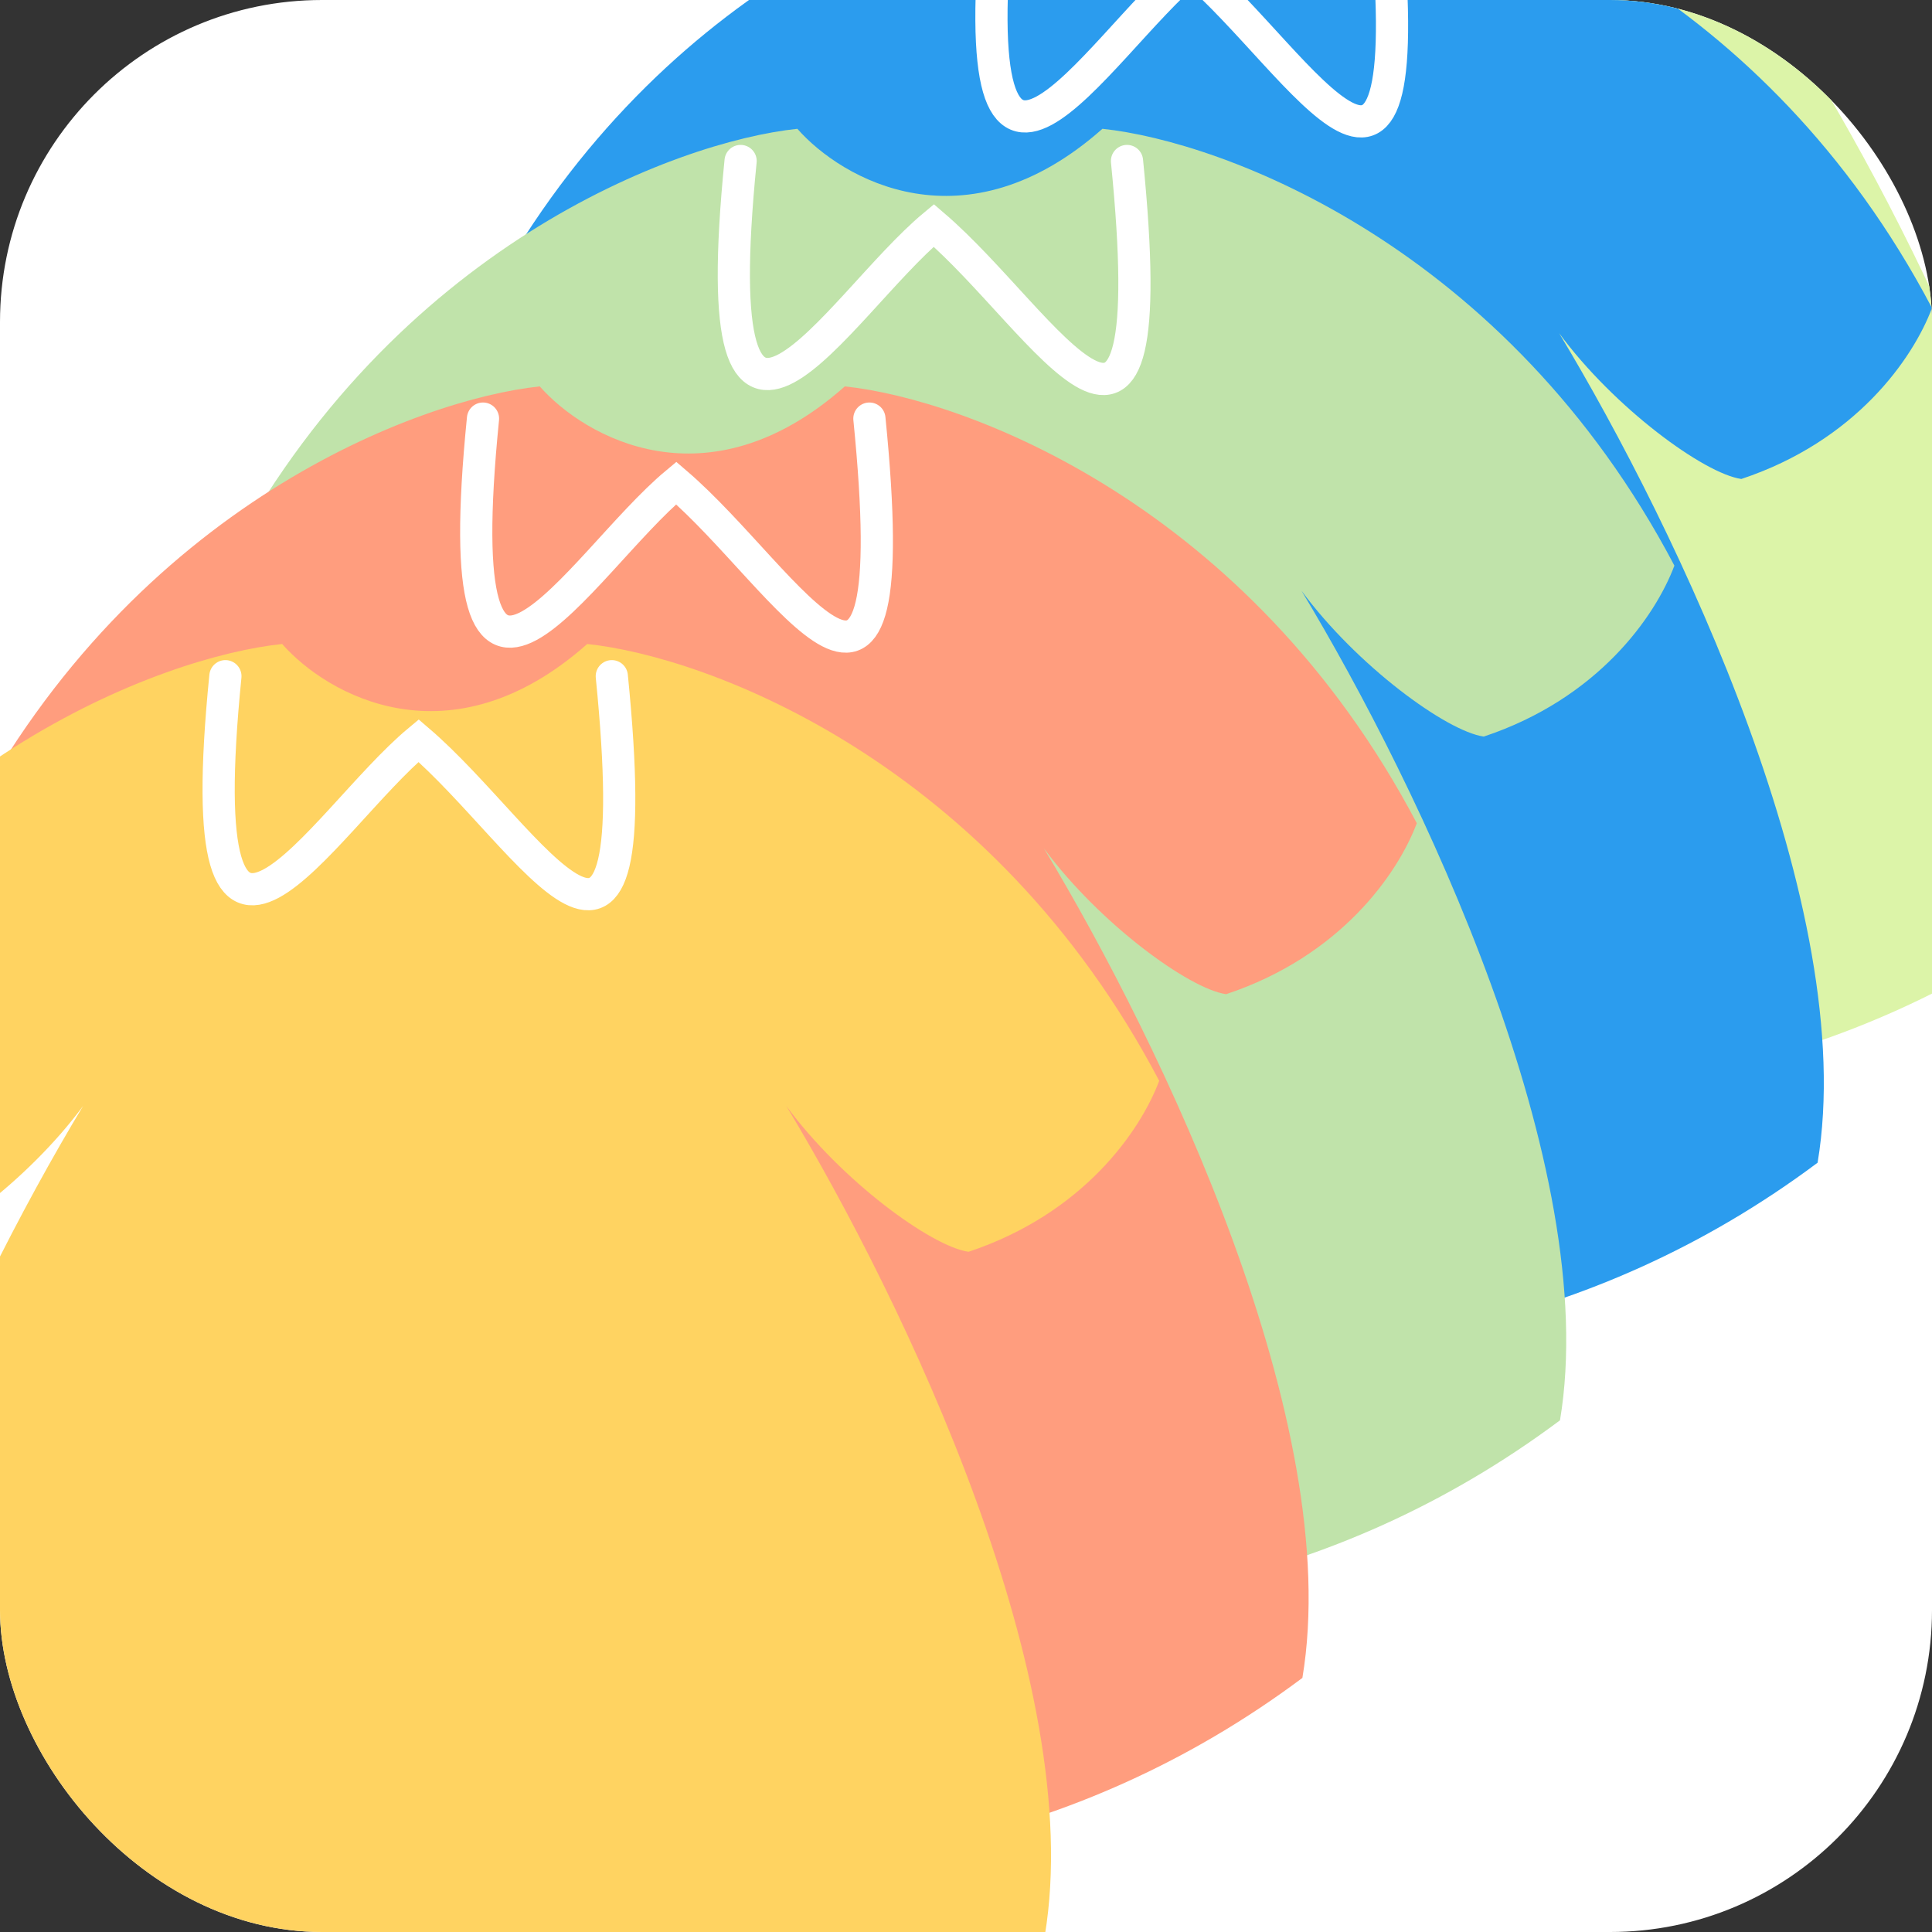 <?xml version="1.0" encoding="UTF-8"?> <svg xmlns="http://www.w3.org/2000/svg" width="60" height="60" viewBox="0 0 60 60" fill="none"><rect x="0" y="0" width="60" height="60" fill="#333333" stroke="none"/><g clip-path="url(#clip0_153_418)"><rect width="60" height="60" rx="10" fill="white"></rect><path d="M68 1.566C62.789 -8.343 53.987 -11.607 50.237 -12C45.974 -8.225 42.145 -10.427 40.763 -12C37.013 -11.607 28.21 -8.343 23 1.566C23.592 3.139 25.368 5.695 28.921 6.875C30.078 6.71 32.869 4.669 34.58 2.347C30.91 8.437 25.239 20.256 26.553 28.109C32.474 32.631 50.237 38.726 64.447 28.109C65.761 20.256 60.09 8.437 56.42 2.347C58.131 4.669 60.922 6.71 62.079 6.875C65.632 5.695 67.408 3.139 68 1.566Z" fill="#DCF4A8"></path><path d="M60 9.566C54.789 -0.343 45.987 -3.607 42.237 -4C37.974 -0.225 34.145 -2.427 32.763 -4C29.013 -3.607 20.21 -0.343 15 9.566C15.592 11.139 17.368 13.695 20.921 14.875C22.078 14.71 24.869 12.669 26.58 10.347C22.91 16.437 17.239 28.256 18.553 36.109C24.474 40.631 42.237 46.726 56.447 36.109C57.761 28.256 52.09 16.437 48.42 10.347C50.131 12.669 52.922 14.71 54.079 14.875C57.632 13.695 59.408 11.139 60 9.566Z" fill="#2B9CEE"></path><path d="M43 -3C44.2 9 40.5 2 37 -1C34 1.5 29.8 9 31 -3" stroke="white" stroke-linecap="round"></path><path d="M52 17.566C46.789 7.657 37.987 4.393 34.237 4C29.974 7.775 26.145 5.573 24.763 4C21.013 4.393 12.21 7.657 7 17.566C7.592 19.139 9.368 21.695 12.921 22.875C14.078 22.71 16.869 20.669 18.58 18.347C14.91 24.437 9.239 36.256 10.553 44.109C16.474 48.631 34.237 54.726 48.447 44.109C49.761 36.256 44.09 24.437 40.42 18.347C42.131 20.669 44.922 22.71 46.079 22.875C49.632 21.695 51.408 19.139 52 17.566Z" fill="#C0E3AA"></path><path d="M35 5C36.2 17 32.5 10 29 7C26 9.5 21.8 17 23 5" stroke="white" stroke-linecap="round"></path><path d="M44 25.566C38.789 15.657 29.987 12.393 26.237 12C21.974 15.775 18.145 13.573 16.763 12C13.013 12.393 4.211 15.657 -1 25.566C-0.408 27.139 1.368 29.695 4.921 30.875C6.078 30.71 8.869 28.669 10.58 26.347C6.91 32.437 1.239 44.256 2.553 52.109C8.474 56.631 26.237 62.726 40.447 52.109C41.761 44.256 36.09 32.437 32.42 26.347C34.131 28.669 36.922 30.71 38.079 30.875C41.632 29.695 43.408 27.139 44 25.566Z" fill="#FF9D7E"></path><path d="M27 13C28.2 25 24.5 18 21 15C18 17.5 13.8 25 15 13" stroke="white" stroke-linecap="round"></path><path d="M36 33.566C30.79 23.657 21.987 20.393 18.237 20C13.974 23.775 10.145 21.573 8.763 20C5.013 20.393 -3.789 23.657 -9 33.566C-8.408 35.139 -6.632 37.695 -3.079 38.875C-1.922 38.71 0.869 36.669 2.58 34.347C-1.09 40.437 -6.761 52.256 -5.447 60.109C0.474 64.631 18.237 70.726 32.447 60.109C33.761 52.256 28.09 40.437 24.42 34.347C26.131 36.669 28.922 38.71 30.079 38.875C33.632 37.695 35.408 35.139 36 33.566Z" fill="#FFD361"></path><path d="M19 21C20.2 33 16.5 26 13 23C10 25.5 5.8 33 7 21" stroke="white" stroke-linecap="round"></path></g><defs><clipPath id="clip0_153_418"><rect width="60" height="60" rx="10" fill="white"></rect></clipPath></defs></svg> 